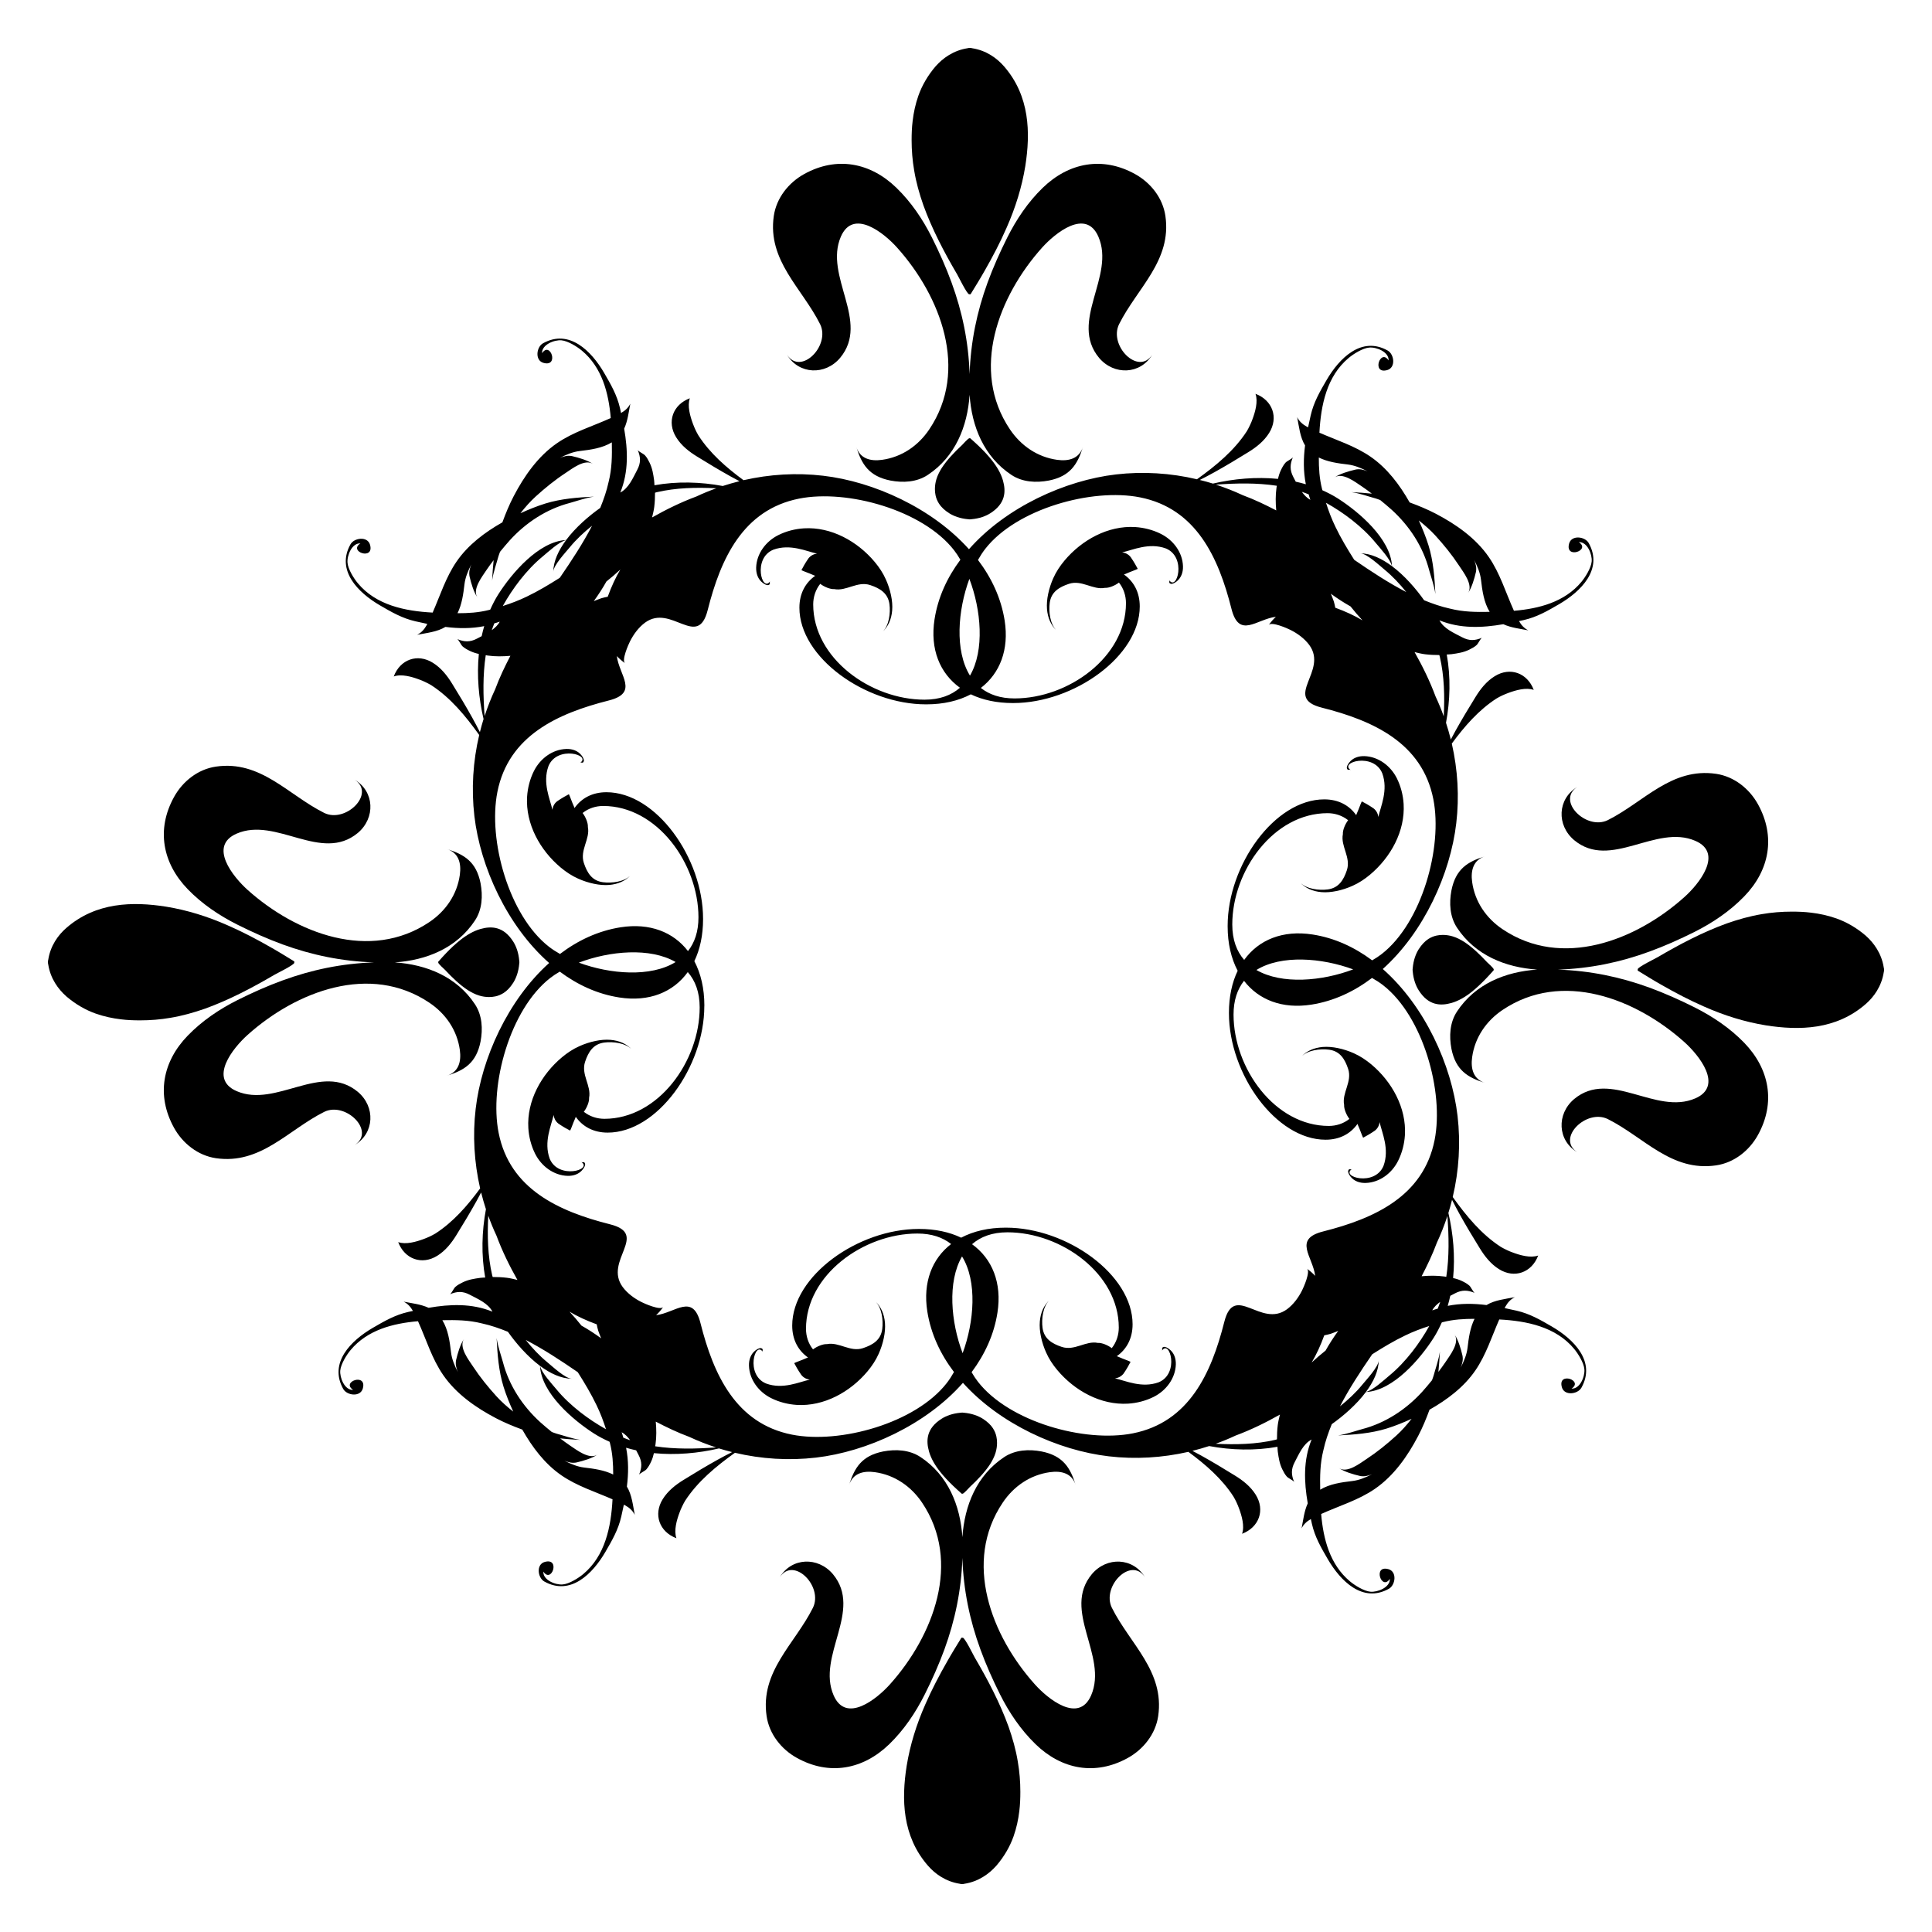 <?xml version="1.0" encoding="UTF-8"?>
<!-- Uploaded to: ICON Repo, www.iconrepo.com, Generator: ICON Repo Mixer Tools -->
<svg fill="#000000" width="800px" height="800px" version="1.1" viewBox="144 144 512 512" xmlns="http://www.w3.org/2000/svg">
 <g>
  <path d="m555.3 495.57c-3.113-1.812-5.91-3.43-9.387-4.223-1.047-0.25-2.106-0.48-3.164-0.691 0.07-0.125 0.125-0.258 0.195-0.387 0.605-1.082 1.395-1.965 2.5-2.504-2.559 0.5-5.301 0.75-7.496 2.09-3.445-0.438-6.898-0.473-10.289 0.211 0.258-0.883 0.484-1.77 0.68-2.664 0.414-0.211 0.832-0.422 1.223-0.637 1.848-0.977 3.394-0.918 5.254-0.117-0.363-0.156-1.008-1.578-1.406-1.934-0.59-0.527-1.254-0.883-1.961-1.223-0.781-0.379-1.562-0.613-2.363-0.797 0.57-5.785 0.039-11.734-1.25-17.246 0.352-1.145 0.68-2.301 0.969-3.473 0.664 1.309 1.355 2.613 2.055 3.883 1.691 3.039 3.481 6.004 5.305 8.957 1.324 2.156 2.918 4.172 5.094 5.531 4.09 2.562 8.688 0.898 10.375-3.617-2.019 0.73-4.828-0.082-6.766-0.812-0.555-0.195-1.082-0.418-1.598-0.672-0.527-0.238-1.023-0.516-1.523-0.797-5.141-3.32-9.152-8.195-12.758-13.227 1.664-7.008 2.109-14.312 1.281-21.469-1.57-13.504-8.695-29.16-19.816-38.953 10.918-9.801 17.922-25.281 19.473-38.648 0.828-7.027 0.395-14.191-1.184-21.094 3.359-4.57 7.133-8.902 11.828-11.934 0.5-0.297 0.996-0.559 1.516-0.805 0.523-0.242 1.059-0.465 1.613-0.672 1.941-0.719 4.734-1.543 6.758-0.812-1.691-4.5-6.273-6.176-10.363-3.617-2.188 1.359-3.777 3.387-5.098 5.543-1.824 2.949-3.617 5.926-5.301 8.957-0.414 0.742-0.805 1.512-1.215 2.266-0.371-1.48-0.797-2.961-1.273-4.43 1.098-5.891 1.27-12.152 0.195-18.102 0.43-0.035 0.863-0.023 1.285-0.086 1.652-0.23 3.176-0.457 4.684-1.199 0.695-0.344 1.371-0.691 1.953-1.219 0.402-0.359 1.055-1.785 1.422-1.941-1.859 0.805-3.41 0.863-5.254-0.117-2.156-1.137-4.836-2.238-6.016-4.488 5.492 2.238 11.246 2.004 16.918 1.023 2.035 0.938 4.387 1.195 6.625 1.629-1.09-0.527-1.863-1.395-2.469-2.457 0.43-0.086 0.855-0.188 1.281-0.277 3.481-0.797 6.273-2.414 9.387-4.227 5.703-3.336 11.703-9.199 7.801-16.184-0.992-1.754-4.551-2.195-5.188 0.141-1.168 4.223 5.871 1.789 2.57-0.379 2.262-0.109 3.582 3.246 3.41 5.141-0.168 1.727-1.676 4.152-2.746 5.422-4.414 5.301-11.176 7.07-17.855 7.637-2.168-4.777-3.664-9.895-6.66-14.242-3.457-5.027-8.707-8.695-14.055-11.488-2.238-1.164-4.559-2.125-6.922-2.988-2.641-4.664-5.965-9.098-10.383-12.133-4.133-2.848-8.961-4.344-13.531-6.348 0.383-7.301 1.945-14.977 7.769-19.824 1.27-1.059 3.699-2.59 5.422-2.734 1.891-0.18 5.254 1.137 5.141 3.406-2.172-3.293-4.602 3.738-0.379 2.562 2.336-0.641 1.895-4.191 0.133-5.184-6.973-3.906-12.848 2.098-16.176 7.801-1.812 3.113-3.43 5.91-4.223 9.387-0.25 1.047-0.48 2.106-0.691 3.16-0.125-0.07-0.258-0.125-0.387-0.195-1.082-0.605-1.965-1.395-2.504-2.5 0.5 2.559 0.75 5.301 2.09 7.496-0.438 3.445-0.473 6.898 0.207 10.289-0.883-0.258-1.77-0.484-2.672-0.68-0.211-0.414-0.422-0.832-0.637-1.223-0.977-1.848-0.918-3.394-0.117-5.254-0.156 0.363-1.578 1.008-1.934 1.406-0.527 0.59-0.883 1.254-1.223 1.961-0.379 0.781-0.613 1.562-0.797 2.363-5.785-0.57-11.734-0.039-17.246 1.25-1.145-0.352-2.301-0.68-3.473-0.961 1.309-0.664 2.613-1.355 3.883-2.055 3.039-1.691 6.004-3.481 8.957-5.305 2.156-1.324 4.172-2.918 5.531-5.094 2.562-4.09 0.898-8.688-3.617-10.375 0.73 2.019-0.082 4.828-0.812 6.766-0.195 0.555-0.418 1.082-0.672 1.598-0.238 0.527-0.516 1.023-0.797 1.523-3.32 5.141-8.195 9.152-13.227 12.758-7.008-1.664-14.312-2.109-21.469-1.281-13.504 1.57-29.16 8.695-38.953 19.816-9.801-10.918-25.281-17.922-38.648-19.473-7.027-0.828-14.191-0.395-21.094 1.184-4.57-3.359-8.902-7.133-11.934-11.828-0.297-0.5-0.559-0.996-0.805-1.516-0.242-0.523-0.465-1.059-0.672-1.613-0.719-1.941-1.543-4.734-0.812-6.758-4.5 1.691-6.176 6.273-3.617 10.363 1.359 2.188 3.387 3.777 5.543 5.098 2.949 1.824 5.926 3.617 8.957 5.301 0.742 0.414 1.512 0.805 2.266 1.215-1.48 0.371-2.961 0.797-4.43 1.273-5.891-1.098-12.152-1.27-18.102-0.195-0.035-0.43-0.023-0.863-0.086-1.285-0.23-1.652-0.457-3.176-1.199-4.684-0.344-0.695-0.691-1.371-1.219-1.953-0.363-0.402-1.785-1.055-1.941-1.422 0.805 1.859 0.863 3.41-0.117 5.254-1.137 2.156-2.238 4.836-4.488 6.016 2.238-5.492 2.004-11.246 1.023-16.918 0.938-2.035 1.195-4.387 1.629-6.625-0.527 1.09-1.395 1.863-2.457 2.469-0.086-0.43-0.188-0.855-0.277-1.281-0.797-3.481-2.414-6.273-4.227-9.387-3.336-5.703-9.199-11.703-16.184-7.801-1.754 0.992-2.195 4.551 0.141 5.188 4.223 1.168 1.789-5.871-0.379-2.57-0.109-2.262 3.246-3.582 5.141-3.41 1.727 0.168 4.152 1.676 5.422 2.746 5.301 4.414 7.07 11.176 7.637 17.855-4.777 2.168-9.895 3.664-14.242 6.66-5.027 3.457-8.695 8.707-11.488 14.055-1.164 2.238-2.125 4.559-2.988 6.922-4.664 2.641-9.098 5.965-12.133 10.383-2.848 4.133-4.344 8.961-6.348 13.531-7.301-0.383-14.977-1.945-19.824-7.773-1.059-1.266-2.59-3.699-2.734-5.422-0.18-1.891 1.137-5.254 3.406-5.141-3.293 2.176 3.738 4.602 2.562 0.379-0.641-2.336-4.191-1.895-5.184-0.137-3.906 6.973 2.098 12.848 7.801 16.176 3.113 1.812 5.91 3.43 9.387 4.223 1.047 0.25 2.106 0.48 3.164 0.691-0.07 0.125-0.125 0.258-0.195 0.387-0.605 1.082-1.395 1.965-2.5 2.504 2.559-0.5 5.301-0.75 7.496-2.09 3.445 0.438 6.898 0.473 10.289-0.207-0.258 0.883-0.484 1.77-0.68 2.664-0.414 0.211-0.832 0.422-1.223 0.637-1.848 0.977-3.394 0.918-5.254 0.117 0.363 0.156 1.008 1.578 1.406 1.934 0.59 0.527 1.254 0.883 1.961 1.223 0.781 0.379 1.562 0.613 2.363 0.797-0.57 5.785-0.039 11.734 1.25 17.246-0.352 1.145-0.68 2.301-0.969 3.473-0.664-1.309-1.355-2.613-2.055-3.883-1.691-3.039-3.481-6.004-5.305-8.957-1.324-2.156-2.918-4.172-5.094-5.531-4.09-2.562-8.688-0.898-10.375 3.617 2.019-0.73 4.828 0.082 6.766 0.816 0.555 0.195 1.082 0.418 1.598 0.672 0.527 0.238 1.023 0.516 1.523 0.797 5.141 3.32 9.152 8.195 12.758 13.227-1.664 7.008-2.109 14.312-1.281 21.469 1.57 13.504 8.695 29.16 19.816 38.953-10.918 9.801-17.922 25.281-19.473 38.648-0.828 7.027-0.395 14.191 1.184 21.094-3.359 4.57-7.133 8.906-11.828 11.934-0.5 0.297-0.996 0.559-1.516 0.805-0.523 0.242-1.059 0.465-1.613 0.672-1.941 0.719-4.734 1.543-6.758 0.816 1.691 4.5 6.273 6.176 10.363 3.617 2.188-1.359 3.777-3.387 5.098-5.543 1.824-2.949 3.617-5.926 5.301-8.957 0.414-0.734 0.805-1.512 1.215-2.266 0.371 1.48 0.797 2.961 1.273 4.43-1.098 5.891-1.27 12.152-0.195 18.102-0.43 0.035-0.863 0.023-1.285 0.086-1.652 0.23-3.176 0.457-4.684 1.199-0.695 0.344-1.371 0.691-1.953 1.219-0.402 0.363-1.055 1.785-1.422 1.941 1.859-0.805 3.41-0.863 5.254 0.117 2.156 1.137 4.836 2.238 6.016 4.488-5.492-2.238-11.246-2.004-16.918-1.023-2.035-0.938-4.387-1.195-6.625-1.629 1.09 0.527 1.863 1.395 2.469 2.457-0.43 0.086-0.855 0.188-1.281 0.277-3.481 0.797-6.273 2.414-9.387 4.227-5.703 3.336-11.703 9.199-7.801 16.184 0.992 1.754 4.551 2.195 5.188-0.141 1.168-4.223-5.871-1.789-2.57 0.379-2.262 0.109-3.582-3.246-3.41-5.141 0.168-1.727 1.676-4.152 2.746-5.422 4.414-5.301 11.176-7.07 17.855-7.637 2.168 4.777 3.664 9.895 6.66 14.242 3.457 5.027 8.707 8.695 14.055 11.488 2.238 1.164 4.559 2.125 6.922 2.988 2.641 4.664 5.965 9.098 10.383 12.133 4.133 2.848 8.961 4.344 13.531 6.348-0.383 7.301-1.945 14.977-7.769 19.824-1.27 1.059-3.699 2.59-5.422 2.734-1.891 0.18-5.254-1.137-5.141-3.406 2.172 3.293 4.602-3.738 0.379-2.562-2.336 0.641-1.895 4.191-0.133 5.184 6.973 3.906 12.848-2.098 16.176-7.801 1.812-3.113 3.43-5.91 4.223-9.387 0.25-1.047 0.48-2.106 0.691-3.16 0.125 0.07 0.258 0.125 0.387 0.195 1.082 0.605 1.965 1.395 2.504 2.5-0.5-2.559-0.75-5.301-2.09-7.496 0.438-3.445 0.473-6.898-0.207-10.289 0.883 0.258 1.77 0.484 2.664 0.68 0.211 0.414 0.422 0.832 0.637 1.223 0.977 1.848 0.918 3.394 0.117 5.254 0.156-0.363 1.578-1.008 1.934-1.406 0.527-0.59 0.883-1.254 1.223-1.961 0.379-0.781 0.613-1.562 0.797-2.363 5.785 0.57 11.734 0.039 17.246-1.25 1.145 0.352 2.301 0.68 3.473 0.969-1.309 0.664-2.613 1.355-3.883 2.055-3.039 1.691-6.004 3.481-8.957 5.305-2.156 1.324-4.172 2.918-5.531 5.094-2.562 4.09-0.898 8.688 3.617 10.375-0.73-2.019 0.082-4.828 0.812-6.766 0.195-0.555 0.418-1.082 0.672-1.598 0.238-0.527 0.516-1.023 0.797-1.523 3.32-5.141 8.195-9.152 13.227-12.758 7.008 1.664 14.312 2.109 21.469 1.281 13.504-1.566 29.16-8.695 38.953-19.816 9.801 10.918 25.281 17.922 38.648 19.473 7.027 0.828 14.191 0.395 21.094-1.184 4.57 3.359 8.902 7.133 11.934 11.828 0.297 0.5 0.559 0.996 0.805 1.516 0.242 0.523 0.465 1.059 0.672 1.613 0.719 1.941 1.543 4.734 0.812 6.758 4.5-1.691 6.176-6.273 3.617-10.363-1.359-2.188-3.387-3.777-5.543-5.098-2.949-1.824-5.926-3.617-8.957-5.301-0.742-0.414-1.512-0.805-2.266-1.215 1.48-0.371 2.961-0.797 4.43-1.273 5.891 1.098 12.152 1.27 18.102 0.195 0.035 0.43 0.023 0.863 0.086 1.285 0.23 1.652 0.457 3.176 1.199 4.684 0.344 0.695 0.691 1.371 1.219 1.949 0.363 0.402 1.785 1.055 1.941 1.422-0.805-1.859-0.863-3.41 0.117-5.254 1.137-2.156 2.238-4.836 4.488-6.016-2.238 5.492-2.004 11.246-1.023 16.922-0.938 2.035-1.195 4.387-1.629 6.625 0.527-1.09 1.395-1.863 2.457-2.469 0.086 0.43 0.188 0.855 0.277 1.281 0.797 3.481 2.414 6.273 4.227 9.387 3.336 5.703 9.199 11.703 16.184 7.801 1.754-0.992 2.195-4.551-0.141-5.188-4.223-1.168-1.789 5.871 0.379 2.57 0.109 2.262-3.246 3.582-5.141 3.41-1.727-0.168-4.152-1.676-5.422-2.746-5.301-4.414-7.07-11.176-7.637-17.855 4.777-2.168 9.895-3.664 14.242-6.66 5.027-3.457 8.695-8.707 11.488-14.055 1.164-2.238 2.125-4.559 2.988-6.922 4.664-2.641 9.098-5.965 12.133-10.383 2.848-4.133 4.344-8.961 6.348-13.531 7.301 0.383 14.977 1.945 19.824 7.769 1.059 1.27 2.59 3.699 2.734 5.422 0.18 1.891-1.137 5.254-3.406 5.141 3.293-2.172-3.738-4.602-2.562-0.379 0.641 2.336 4.191 1.895 5.184 0.137 3.91-6.992-2.09-12.863-7.793-16.191zm-30.293-4.762c-0.484 0.156-0.969 0.258-1.445 0.453 0.488-0.934 1.258-1.633 2.109-2.254-0.211 0.602-0.422 1.207-0.664 1.801zm-19.965 20.129c-1.742 2.137-3.777 4.019-5.934 5.754 2.383-4.613 5.352-9.152 8.543-13.793 2.898-1.844 5.789-3.57 8.727-4.977 2.098-1.023 4.231-1.824 6.394-2.516-1.344 2.398-2.863 4.699-4.535 6.84-1.824 2.316-3.836 4.492-6.125 6.363-1.223 1.008-4.324 3.91-6.125 4.266 1.977-2.648 3.356-5.523 3.402-8.41-0.035 1.73-3.281 5.168-4.348 6.473zm-9.75-9.023c-1.25 0.988-2.481 2.039-3.688 3.168 1.223-2.055 2.371-4.516 3.344-7.211 0.562-0.109 1.129-0.223 1.691-0.398 0.715-0.223 1.328-0.52 2.004-0.77-1.262 1.742-2.383 3.481-3.352 5.211zm32.285-35.664c0.395 5.375 0.508 10.809-0.297 16.125-0.176-0.023-0.336-0.066-0.516-0.09-1.988-0.281-4.016-0.25-6.019-0.07 1.484-2.848 2.887-5.769 4.035-8.871 1.078-2.301 2.004-4.676 2.797-7.094zm-2.016-148.23c1.203 5.18 1.309 10.508 1.047 15.816-0.645-1.789-1.359-3.547-2.168-5.262-1.543-4.156-3.461-8.039-5.562-11.758 0.918 0.211 1.828 0.453 2.769 0.57 1.25 0.152 2.519 0.215 3.785 0.207 0.031 0.145 0.094 0.281 0.129 0.426zm-27.645-34.383c-1.023-2.098-1.824-4.231-2.516-6.394 2.398 1.344 4.699 2.863 6.84 4.535 2.316 1.824 4.492 3.836 6.363 6.125 1.008 1.223 3.91 4.324 4.266 6.125-2.648-1.977-5.523-3.356-8.41-3.402 1.727 0.031 5.164 3.273 6.469 4.344 2.137 1.75 4.019 3.785 5.754 5.934-4.613-2.383-9.152-5.352-13.793-8.543-1.84-2.898-3.566-5.789-4.973-8.723zm-0.051 21.418c-0.109-0.562-0.223-1.129-0.398-1.691-0.223-0.715-0.52-1.328-0.77-2.012 1.742 1.27 3.488 2.394 5.211 3.359 0.984 1.25 2.039 2.473 3.164 3.688-2.055-1.223-4.512-2.367-7.207-3.344zm-3.496-31.418c-0.727-2.852-0.871-5.586-0.871-8.387 2.359 1.168 5.078 1.543 7.688 1.848 1.848 0.223 3.559 0.957 5.238 1.812-1.055-0.441-2.141-0.707-3.254-0.453-1.75 0.414-4.062 1.074-5.559 2.106 2.191-1.512 5.602 1.238 7.367 2.394 0.887 0.586 1.727 1.234 2.578 1.867-1.797-0.188-3.602-0.312-5.406-0.402 2.215 0.312 4.734 1.234 6.383 1.664 0.422 0.109 0.82 0.301 1.238 0.434 1.043 0.852 2.082 1.715 3.078 2.613 4.684 4.273 8.266 9.734 9.879 15.91 0.438 1.633 1.355 4.168 1.668 6.383-0.215-4.359-0.535-8.699-1.828-12.898-0.707-2.266-1.598-4.453-2.578-6.602 1.578 1.238 3.09 2.559 4.445 4.051 2.242 2.469 4.359 5.074 6.191 7.863 1.148 1.762 3.898 5.176 2.387 7.367 1.031-1.496 1.699-3.809 2.109-5.559 0.25-1.109-0.016-2.207-0.457-3.254 0.855 1.688 1.598 3.391 1.812 5.246 0.344 2.918 0.762 5.977 2.297 8.508-3.559 0.066-6.934 0.051-10.5-0.855-2.344-0.504-4.613-1.301-6.867-2.215-2.16-3.047-5.148-6.519-8.516-9.039-0.336-7.254-8.832-14.426-14.332-17.938-1.316-0.836-2.695-1.547-4.109-2.176-0.023-0.094-0.062-0.188-0.082-0.289zm-3.562 1.371c0.156 0.484 0.258 0.969 0.453 1.445-0.934-0.488-1.633-1.258-2.254-2.109 0.602 0.203 1.207 0.414 1.801 0.664zm-8.434-2.277c-0.023 0.176-0.059 0.336-0.09 0.516-0.281 1.988-0.25 4.016-0.07 6.019-2.848-1.484-5.769-2.887-8.871-4.035-2.301-1.074-4.68-2.004-7.098-2.797 5.379-0.395 10.809-0.512 16.129 0.297zm-81.48 24.672c3.125 8.203 4.074 18.918 0.16 25.645-4.09-6.609-3.223-17.348-0.16-25.645zm-82.879-22.957c5.18-1.203 10.508-1.309 15.816-1.047-1.789 0.645-3.547 1.359-5.262 2.168-4.156 1.543-8.039 3.461-11.758 5.562 0.211-0.918 0.453-1.828 0.57-2.769 0.152-1.25 0.215-2.519 0.207-3.785 0.145-0.031 0.281-0.094 0.426-0.129zm-34.383 27.645c-2.098 1.023-4.231 1.824-6.394 2.516 1.344-2.398 2.863-4.699 4.535-6.84 1.824-2.316 3.836-4.492 6.125-6.363 1.223-1.008 4.324-3.91 6.125-4.266-1.977 2.648-3.356 5.523-3.402 8.41 0.031-1.727 3.273-5.16 4.344-6.469 1.742-2.137 3.777-4.019 5.934-5.754-2.383 4.613-5.352 9.152-8.543 13.793-2.898 1.84-5.789 3.566-8.723 4.973zm21.078-3.992c1.25-0.984 2.473-2.039 3.688-3.168-1.223 2.055-2.371 4.516-3.344 7.211-0.562 0.109-1.129 0.223-1.691 0.398-0.715 0.223-1.328 0.52-2.004 0.77 1.262-1.746 2.387-3.484 3.352-5.211zm-31.078 7.539c-2.856 0.727-5.586 0.871-8.387 0.871 1.168-2.359 1.543-5.078 1.848-7.688 0.223-1.848 0.957-3.559 1.812-5.238-0.441 1.055-0.699 2.141-0.453 3.25 0.414 1.75 1.074 4.062 2.106 5.559-1.512-2.191 1.238-5.602 2.394-7.367 0.586-0.887 1.234-1.727 1.867-2.578-0.188 1.797-0.312 3.602-0.402 5.406 0.312-2.215 1.234-4.734 1.664-6.383 0.109-0.422 0.301-0.816 0.434-1.234 0.852-1.043 1.715-2.082 2.613-3.078 4.273-4.684 9.734-8.266 15.91-9.879 1.633-0.438 4.168-1.355 6.383-1.668-4.359 0.215-8.699 0.535-12.898 1.828-2.266 0.707-4.453 1.598-6.602 2.578 1.238-1.578 2.559-3.09 4.051-4.445 2.469-2.242 5.074-4.359 7.863-6.191 1.762-1.148 5.176-3.898 7.367-2.387-1.492-1.031-3.809-1.699-5.559-2.109-1.113-0.25-2.207 0.016-3.258 0.457 1.688-0.855 3.391-1.598 5.246-1.812 2.918-0.344 5.977-0.762 8.508-2.297 0.066 3.559 0.051 6.934-0.855 10.5-0.504 2.344-1.301 4.613-2.215 6.867-3.047 2.16-6.519 5.148-9.039 8.516-7.254 0.336-14.426 8.832-17.938 14.332-0.836 1.316-1.547 2.695-2.176 4.109-0.09 0.023-0.184 0.062-0.285 0.082zm1.363 3.562c0.484-0.156 0.969-0.258 1.445-0.453-0.488 0.934-1.258 1.633-2.109 2.254 0.211-0.602 0.422-1.207 0.664-1.801zm-2.566 24.562c-0.395-5.375-0.508-10.809 0.297-16.125 0.176 0.023 0.336 0.059 0.516 0.09 1.988 0.281 4.016 0.25 6.019 0.07-1.484 2.848-2.887 5.769-4.035 8.871-1.082 2.297-2.008 4.676-2.797 7.094zm2.012 148.23c-1.203-5.18-1.309-10.508-1.047-15.816 0.645 1.789 1.359 3.547 2.168 5.262 1.543 4.156 3.461 8.039 5.562 11.758-0.918-0.211-1.828-0.453-2.769-0.57-1.25-0.152-2.519-0.215-3.785-0.207-0.031-0.145-0.094-0.281-0.129-0.426zm27.645 34.383c1.023 2.098 1.824 4.231 2.516 6.394-2.398-1.344-4.699-2.863-6.84-4.535-2.316-1.824-4.492-3.836-6.363-6.125-1.008-1.223-3.91-4.324-4.266-6.125 2.648 1.977 5.523 3.356 8.41 3.394-1.727-0.031-5.164-3.273-6.469-4.344-2.137-1.75-4.019-3.777-5.754-5.934 4.613 2.383 9.152 5.352 13.793 8.543 1.84 2.906 3.566 5.801 4.973 8.73zm0.051-21.414c0.109 0.562 0.223 1.129 0.398 1.688 0.223 0.715 0.52 1.328 0.77 2.012-1.742-1.27-3.488-2.394-5.211-3.359-0.984-1.25-2.039-2.473-3.164-3.688 2.055 1.227 4.512 2.367 7.207 3.348zm3.496 31.414c0.727 2.852 0.871 5.586 0.871 8.387-2.359-1.168-5.078-1.543-7.688-1.848-1.848-0.223-3.559-0.957-5.238-1.812 1.055 0.441 2.141 0.707 3.254 0.453 1.75-0.414 4.062-1.074 5.559-2.106-2.191 1.512-5.602-1.238-7.367-2.394-0.887-0.586-1.727-1.234-2.578-1.867 1.797 0.188 3.602 0.312 5.406 0.402-2.215-0.312-4.734-1.234-6.383-1.664-0.422-0.109-0.816-0.301-1.234-0.434-1.043-0.852-2.082-1.715-3.078-2.613-4.684-4.273-8.266-9.734-9.879-15.91-0.438-1.633-1.355-4.168-1.668-6.383 0.215 4.359 0.535 8.699 1.828 12.898 0.707 2.266 1.598 4.453 2.578 6.602-1.578-1.238-3.09-2.559-4.445-4.051-2.242-2.469-4.359-5.074-6.191-7.863-1.148-1.762-3.898-5.176-2.387-7.367-1.031 1.496-1.699 3.809-2.109 5.559-0.25 1.109 0.016 2.207 0.457 3.258-0.855-1.688-1.598-3.391-1.812-5.246-0.344-2.918-0.762-5.977-2.297-8.508 3.559-0.066 6.934-0.051 10.5 0.855 2.344 0.504 4.613 1.301 6.867 2.215 2.16 3.047 5.148 6.523 8.516 9.039 0.336 7.254 8.832 14.426 14.332 17.938 1.316 0.836 2.695 1.547 4.109 2.176 0.02 0.09 0.059 0.188 0.078 0.285zm3.562-1.367c-0.16-0.484-0.258-0.969-0.453-1.445 0.934 0.488 1.633 1.258 2.254 2.109-0.602-0.207-1.207-0.418-1.801-0.664zm8.434 2.277c0.023-0.176 0.066-0.336 0.09-0.516 0.281-1.988 0.25-4.016 0.07-6.019 2.848 1.484 5.769 2.887 8.871 4.035 2.301 1.074 4.68 2.004 7.098 2.797-5.379 0.391-10.809 0.508-16.129-0.297zm81.48-24.672c-3.125-8.203-4.074-18.918-0.16-25.645 4.09 6.606 3.227 17.352 0.16 25.645zm45.121 21.238c-12.793 2.539-32.781-3.047-41.051-13.66-0.594-0.762-1.16-1.617-1.691-2.543 3.488-4.68 5.945-9.957 6.848-15.77 1.238-7.941-1.41-14.309-6.731-18.152 2.262-1.969 5.32-3.152 9.383-3.152 14.27 0.004 29.504 10.973 29.504 25.246 0 1.953-0.621 3.91-1.863 5.453-1.023-0.781-2.621-1.461-3.707-1.391-3.188-0.641-6.137 2.191-9.539 1.062-2.613-0.871-4.699-2.152-5.098-5.055-0.309-2.332 0.074-5.707 1.926-7.438-1.648 1.535-2.449 3.488-2.644 5.758-0.109 1.289 0.016 2.648 0.293 3.984 0.301 1.48 0.789 2.926 1.367 4.223 0.746 1.688 1.773 3.238 2.953 4.648 4.578 5.477 11.547 9.355 18.766 8.918 2.352-0.145 4.684-0.746 6.801-1.797 3.289-1.652 5.742-4.887 5.863-8.594 0.039-1.562-0.449-3.09-1.738-4.055-0.336-0.262-1.059-0.734-1.523-0.57-0.68 0.25-0.168 0.598-0.422 0.992 2.055-3.152 4.731 6.062-0.867 8.363-4.465 1.629-8.75-0.418-11.566-1.043 0.727-0.086 1.605-0.43 2.262-1.258 0.922-1.328 1.5-2.43 1.859-3.125-0.727-0.367-1.859-0.711-3.258-1.34-0.125-0.066-0.262-0.09-0.402-0.141 2.586-1.812 4.195-4.684 4.195-8.465 0-13.168-17.438-25.609-33.535-25.609h-0.133c-4.535 0-8.508 0.941-11.766 2.656-3.117-1.5-6.879-2.312-11.109-2.312h-0.121c-16.102 0-33.539 12.434-33.539 25.605 0 3.785 1.613 6.648 4.195 8.465-0.137 0.047-0.273 0.074-0.402 0.145-1.406 0.637-2.535 0.977-3.266 1.34 0.371 0.68 0.945 1.777 1.875 3.113 0.648 0.84 1.527 1.176 2.258 1.258-2.812 0.621-7.109 2.672-11.574 1.039-5.594-2.293-2.918-11.512-0.863-8.367-0.262-0.383 0.262-0.742-0.418-0.988-0.469-0.16-1.184 0.312-1.527 0.57-1.289 0.977-1.785 2.5-1.734 4.062 0.117 3.707 2.57 6.941 5.863 8.586 2.117 1.059 4.449 1.652 6.801 1.805 7.211 0.438 14.188-3.441 18.766-8.918 1.176-1.41 2.203-2.961 2.953-4.648 0.57-1.285 1.059-2.731 1.359-4.211 0.277-1.336 0.395-2.695 0.297-3.984-0.203-2.277-0.996-4.231-2.644-5.773 1.844 1.727 2.227 5.109 1.918 7.445-0.387 2.902-2.484 4.172-5.094 5.043-3.402 1.133-6.348-1.703-9.539-1.066-1.09-0.066-2.695 0.621-3.707 1.395-1.246-1.543-1.863-3.488-1.863-5.453 0-14.262 15.234-25.23 29.5-25.246 3.809-0.004 6.746 1.031 8.957 2.781-5.039 3.879-7.516 10.121-6.309 17.855 0.934 5.93 3.465 11.316 7.07 16.066-0.605 1.066-1.246 2.066-1.914 2.922-8.266 10.621-28.258 16.199-41.039 13.664-14.879-2.957-20.793-15.926-24.219-29.523-2.031-8.055-6.613-2.769-11.77-2.125 0.68-0.656 1.324-1.359 1.883-2.18-0.711 0.992-5.019-0.918-5.754-1.301-1.883-0.941-3.715-2.281-4.977-3.981-5.129-6.961 7.176-13.977-3.356-16.625-13.609-3.43-26.57-9.34-29.523-24.219-2.539-12.793 3.047-32.781 13.66-41.051 0.762-0.594 1.617-1.16 2.543-1.691 4.68 3.488 9.957 5.945 15.77 6.848 7.941 1.238 14.309-1.41 18.152-6.731 1.969 2.262 3.152 5.32 3.152 9.383-0.004 14.27-10.973 29.504-25.246 29.504-1.953 0-3.91-0.621-5.453-1.863 0.781-1.023 1.461-2.621 1.391-3.707 0.641-3.188-2.191-6.137-1.062-9.539 0.871-2.613 2.152-4.699 5.055-5.098 2.332-0.309 5.707 0.074 7.438 1.926-1.535-1.648-3.488-2.449-5.758-2.644-1.289-0.109-2.648 0.016-3.984 0.293-1.48 0.301-2.926 0.789-4.223 1.367-1.688 0.746-3.238 1.773-4.648 2.953-5.477 4.578-9.355 11.547-8.918 18.766 0.145 2.352 0.746 4.684 1.797 6.801 1.652 3.289 4.887 5.742 8.594 5.863 1.562 0.039 3.09-0.449 4.055-1.738 0.262-0.336 0.742-1.059 0.57-1.523-0.25-0.68-0.598-0.168-0.992-0.422 3.152 2.055-6.062 4.731-8.363-0.867-1.629-4.465 0.418-8.75 1.039-11.566 0.086 0.727 0.43 1.605 1.258 2.262 1.328 0.922 2.43 1.5 3.125 1.859 0.367-0.727 0.711-1.859 1.34-3.258 0.066-0.125 0.09-0.262 0.141-0.402 1.812 2.586 4.684 4.195 8.465 4.195 13.168 0 25.609-17.438 25.609-33.535l0.012-0.137c0-4.535-0.941-8.508-2.656-11.766 1.5-3.117 2.312-6.879 2.312-11.109v-0.121c0-16.102-12.434-33.539-25.605-33.539-3.785 0-6.648 1.613-8.465 4.195-0.047-0.137-0.074-0.273-0.145-0.402-0.637-1.406-0.977-2.535-1.34-3.266-0.68 0.371-1.777 0.945-3.113 1.867-0.84 0.648-1.176 1.527-1.258 2.258-0.621-2.812-2.672-7.109-1.043-11.574 2.293-5.594 11.516-2.918 8.367-0.863 0.383-0.262 0.742 0.262 0.988-0.418 0.16-0.469-0.312-1.184-0.57-1.527-0.977-1.289-2.5-1.785-4.062-1.734-3.707 0.117-6.941 2.57-8.586 5.863-1.059 2.117-1.652 4.449-1.805 6.801-0.434 7.211 3.441 14.188 8.918 18.766 1.41 1.176 2.961 2.203 4.648 2.953 1.285 0.57 2.731 1.059 4.211 1.359 1.336 0.277 2.695 0.395 3.984 0.297 2.277-0.203 4.231-0.996 5.773-2.644-1.727 1.844-5.109 2.227-7.445 1.918-2.902-0.387-4.172-2.484-5.043-5.094-1.133-3.402 1.703-6.348 1.066-9.539 0.066-1.09-0.621-2.695-1.395-3.707 1.543-1.246 3.488-1.863 5.453-1.863 14.262 0 25.23 15.234 25.246 29.5 0.004 3.809-1.031 6.746-2.777 8.957-3.879-5.039-10.121-7.516-17.855-6.309-5.93 0.934-11.316 3.465-16.066 7.07-1.066-0.605-2.066-1.246-2.922-1.914-10.621-8.266-16.199-28.258-13.664-41.039 2.957-14.879 15.926-20.793 29.523-24.223 8.055-2.031 2.769-6.613 2.125-11.77 0.656 0.68 1.359 1.324 2.18 1.883-0.992-0.711 0.918-5.019 1.301-5.754 0.941-1.883 2.281-3.715 3.981-4.977 6.961-5.129 13.969 7.176 16.625-3.356 3.43-13.609 9.34-26.57 24.219-29.523 12.793-2.539 32.781 3.047 41.051 13.66 0.594 0.762 1.16 1.617 1.691 2.543-3.488 4.68-5.945 9.957-6.848 15.77-1.238 7.941 1.41 14.309 6.731 18.152-2.262 1.969-5.32 3.16-9.383 3.16-14.27-0.004-29.504-10.973-29.504-25.246 0-1.953 0.621-3.91 1.863-5.453 1.023 0.781 2.621 1.461 3.707 1.391 3.188 0.641 6.137-2.191 9.539-1.062 2.613 0.871 4.699 2.152 5.098 5.055 0.309 2.332-0.074 5.707-1.926 7.438 1.648-1.535 2.449-3.488 2.644-5.758 0.109-1.289-0.016-2.648-0.293-3.984-0.301-1.48-0.789-2.926-1.367-4.223-0.746-1.688-1.773-3.238-2.953-4.648-4.578-5.477-11.547-9.355-18.766-8.918-2.352 0.145-4.684 0.746-6.801 1.797-3.289 1.652-5.742 4.887-5.863 8.594-0.039 1.562 0.449 3.09 1.738 4.055 0.336 0.262 1.059 0.742 1.523 0.57 0.68-0.25 0.168-0.598 0.422-0.992-2.055 3.152-4.731-6.062 0.867-8.363 4.465-1.629 8.75 0.418 11.566 1.043-0.727 0.086-1.605 0.43-2.262 1.258-0.922 1.328-1.5 2.43-1.859 3.125 0.727 0.367 1.859 0.711 3.258 1.344 0.125 0.066 0.262 0.09 0.402 0.141-2.586 1.812-4.195 4.684-4.195 8.465 0 13.168 17.438 25.609 33.535 25.609h0.125c4.535 0 8.508-0.941 11.766-2.656 3.117 1.5 6.879 2.312 11.109 2.312h0.121c16.102 0 33.539-12.434 33.539-25.605 0-3.785-1.613-6.648-4.195-8.465 0.137-0.047 0.273-0.074 0.402-0.145 1.406-0.637 2.535-0.977 3.266-1.344-0.371-0.68-0.945-1.777-1.875-3.113-0.648-0.84-1.527-1.176-2.258-1.258 2.812-0.621 7.109-2.672 11.574-1.043 5.594 2.293 2.918 11.516 0.863 8.367 0.262 0.383-0.262 0.734 0.418 0.988 0.469 0.16 1.184-0.312 1.527-0.57 1.289-0.977 1.785-2.5 1.734-4.062-0.117-3.707-2.57-6.941-5.863-8.586-2.117-1.059-4.449-1.652-6.801-1.805-7.211-0.438-14.188 3.441-18.766 8.918-1.176 1.41-2.203 2.961-2.953 4.648-0.57 1.285-1.059 2.731-1.359 4.211-0.277 1.336-0.395 2.695-0.297 3.984 0.203 2.277 0.996 4.231 2.644 5.773-1.844-1.727-2.227-5.109-1.918-7.445 0.387-2.902 2.484-4.172 5.094-5.043 3.402-1.133 6.348 1.703 9.539 1.066 1.09 0.066 2.695-0.621 3.707-1.395 1.246 1.543 1.863 3.488 1.863 5.453 0 14.262-15.234 25.23-29.5 25.246-3.809 0.004-6.746-1.031-8.957-2.777 5.039-3.879 7.516-10.121 6.309-17.855-0.934-5.93-3.465-11.316-7.07-16.066 0.605-1.066 1.246-2.066 1.914-2.922 8.266-10.621 28.258-16.199 41.039-13.664 14.879 2.957 20.793 15.926 24.219 29.523 2.031 8.055 6.613 2.769 11.77 2.125-0.68 0.656-1.324 1.359-1.883 2.18 0.711-0.992 5.019 0.918 5.754 1.301 1.883 0.941 3.715 2.281 4.977 3.981 5.129 6.961-7.176 13.969 3.356 16.625 13.609 3.43 26.57 9.34 29.523 24.219 2.539 12.797-3.047 32.781-13.66 41.051-0.762 0.594-1.617 1.16-2.543 1.691-4.68-3.488-9.957-5.945-15.77-6.848-7.941-1.238-14.309 1.41-18.152 6.731-1.969-2.262-3.152-5.32-3.152-9.383 0.004-14.27 10.973-29.504 25.246-29.504 1.953 0 3.91 0.621 5.453 1.863-0.781 1.023-1.461 2.621-1.391 3.707-0.641 3.188 2.191 6.137 1.062 9.539-0.871 2.613-2.152 4.699-5.055 5.098-2.332 0.309-5.707-0.074-7.438-1.926 1.535 1.641 3.488 2.449 5.758 2.644 1.289 0.109 2.648-0.016 3.984-0.293 1.48-0.301 2.926-0.789 4.223-1.367 1.688-0.746 3.238-1.773 4.648-2.953 5.477-4.578 9.355-11.547 8.918-18.766-0.145-2.352-0.746-4.684-1.797-6.801-1.652-3.289-4.887-5.742-8.594-5.863-1.562-0.039-3.09 0.449-4.055 1.738-0.262 0.336-0.742 1.059-0.57 1.523 0.25 0.68 0.598 0.172 0.992 0.422-3.152-2.055 6.062-4.731 8.363 0.867 1.629 4.465-0.418 8.75-1.039 11.566-0.086-0.727-0.43-1.605-1.258-2.262-1.328-0.922-2.43-1.5-3.125-1.859-0.367 0.727-0.711 1.859-1.34 3.258-0.066 0.125-0.09 0.262-0.141 0.402-1.812-2.586-4.684-4.195-8.465-4.195-13.168 0-25.609 17.438-25.609 33.535v0.125c0 4.535 0.941 8.508 2.656 11.766-1.5 3.117-2.312 6.879-2.312 11.109v0.121c0 16.102 12.434 33.539 25.605 33.539 3.785 0 6.648-1.613 8.465-4.195 0.047 0.137 0.074 0.273 0.145 0.402 0.637 1.406 0.977 2.535 1.34 3.266 0.68-0.371 1.777-0.945 3.113-1.875 0.84-0.648 1.176-1.527 1.258-2.258 0.621 2.812 2.672 7.109 1.043 11.574-2.293 5.594-11.516 2.918-8.367 0.863-0.383 0.262-0.742-0.262-0.988 0.418-0.16 0.469 0.312 1.184 0.57 1.527 0.977 1.289 2.5 1.785 4.062 1.734 3.707-0.117 6.941-2.57 8.586-5.863 1.059-2.117 1.652-4.449 1.805-6.801 0.434-7.211-3.441-14.188-8.918-18.766-1.41-1.176-2.961-2.203-4.648-2.953-1.285-0.57-2.731-1.059-4.211-1.359-1.336-0.277-2.695-0.395-3.984-0.297-2.277 0.203-4.231 0.996-5.773 2.644 1.727-1.844 5.109-2.227 7.445-1.918 2.902 0.387 4.172 2.484 5.043 5.094 1.133 3.402-1.703 6.348-1.066 9.539-0.066 1.09 0.621 2.695 1.395 3.707-1.543 1.246-3.488 1.863-5.453 1.863-14.262 0-25.23-15.234-25.246-29.5-0.004-3.809 1.031-6.746 2.777-8.957 3.879 5.039 10.121 7.516 17.855 6.309 5.93-0.934 11.316-3.465 16.066-7.07 1.066 0.605 2.066 1.246 2.922 1.914 10.621 8.266 16.199 28.258 13.664 41.039-2.957 14.883-15.926 20.793-29.523 24.223-8.055 2.031-2.769 6.613-2.125 11.77-0.656-0.68-1.359-1.324-2.18-1.883 0.992 0.711-0.918 5.019-1.301 5.754-0.941 1.883-2.281 3.715-3.981 4.977-6.961 5.129-13.969-7.176-16.625 3.356-3.434 13.621-9.344 26.578-24.223 29.535zm-146.83-124.74c8.203-3.125 18.918-4.074 25.645-0.16-6.609 4.09-17.348 3.227-25.645 0.16zm205.21 1.785c-8.203 3.125-18.918 4.074-25.645 0.16 6.606-4.09 17.344-3.223 25.645-0.16zm-20.621 124.67c-5.18 1.203-10.508 1.309-15.816 1.047 1.789-0.645 3.547-1.359 5.262-2.168 4.156-1.543 8.039-3.461 11.758-5.562-0.211 0.918-0.453 1.828-0.57 2.769-0.152 1.25-0.215 2.519-0.207 3.785-0.145 0.031-0.281 0.094-0.426 0.129zm50.926-24.375c-0.223 1.848-0.957 3.559-1.812 5.238 0.441-1.055 0.699-2.141 0.453-3.25-0.414-1.75-1.074-4.062-2.106-5.559 1.512 2.191-1.238 5.602-2.394 7.367-0.586 0.887-1.234 1.727-1.867 2.578 0.188-1.797 0.312-3.602 0.402-5.406-0.312 2.215-1.234 4.734-1.664 6.383-0.109 0.422-0.301 0.82-0.434 1.238-0.852 1.043-1.715 2.082-2.613 3.078-4.273 4.684-9.734 8.266-15.91 9.879-1.633 0.434-4.168 1.355-6.383 1.668 4.359-0.215 8.699-0.535 12.898-1.828 2.266-0.707 4.453-1.598 6.602-2.578-1.238 1.578-2.559 3.09-4.051 4.445-2.469 2.242-5.074 4.359-7.863 6.191-1.762 1.148-5.176 3.898-7.367 2.387 1.492 1.031 3.809 1.699 5.559 2.109 1.109 0.25 2.207-0.012 3.258-0.457-1.688 0.855-3.391 1.598-5.246 1.812-2.918 0.344-5.977 0.762-8.508 2.297-0.066-3.559-0.051-6.934 0.855-10.5 0.504-2.344 1.301-4.613 2.215-6.867 3.047-2.16 6.519-5.148 9.039-8.516 7.254-0.344 14.426-8.832 17.938-14.332 0.836-1.316 1.547-2.695 2.176-4.109 0.102-0.02 0.191-0.059 0.293-0.086 2.856-0.727 5.586-0.871 8.387-0.871-1.176 2.356-1.551 5.078-1.855 7.688z"/>
  <path d="m447.41 561.95c-3.125-5.188-10.09-5.488-14.055-0.785-8.02 9.652 4.348 21.629-0.195 32.129-3.293 7.578-11.496 0.902-14.914-2.926-11.527-12.867-19.09-32.445-8.504-48.168 2.91-4.336 7.285-7.34 12.516-8.062 3.031-0.418 5.871 0.273 6.84 3.527-1.438-4.762-3.414-7.879-9.062-9.012-3.356-0.641-6.973-0.449-9.898 1.48-7.316 4.84-10.523 12.836-11.094 21.242-0.562-8.402-3.773-16.398-11.098-21.242-2.918-1.93-6.535-2.121-9.906-1.48-5.633 1.133-7.609 4.254-9.062 9.012 0.988-3.254 3.824-3.945 6.852-3.527 5.219 0.719 9.598 3.727 12.52 8.062 10.578 15.723 3.019 35.301-8.504 48.168-3.43 3.828-11.617 10.508-14.922 2.926-4.566-10.5 7.824-22.469-0.191-32.129-3.969-4.699-10.953-4.41-14.055 0.785 3.664-5.535 11.531 2.434 8.762 8.121-4.801 9.609-14.016 16.832-12.281 28.711 0.695 4.758 3.894 8.805 8.051 11.094 8.59 4.75 17.516 3.066 24.449-3.641 3.906-3.785 6.969-8.332 9.406-13.191 1.996-3.977 3.742-7.93 5.211-11.914 2.832-7.769 4.488-15.73 4.769-24.273 0.281 8.543 1.941 16.512 4.785 24.273 1.449 3.984 3.211 7.941 5.195 11.914 2.434 4.852 5.512 9.406 9.418 13.191 6.918 6.715 15.844 8.395 24.441 3.641 4.144-2.293 7.352-6.344 8.051-11.094 1.727-11.879-7.477-19.105-12.281-28.711-2.773-5.688 5.098-13.66 8.758-8.121z"/>
  <path d="m411.29 601.62c-2.273-6.273-5.422-12.312-8.926-18.285-0.332-0.539-2.648-5.324-3.215-5.324h-0.363c-1.27 2.07-2.562 4.144-3.742 6.242-2.133 3.719-4.109 7.5-5.785 11.336-2.383 5.371-4.082 10.844-4.984 16.398-1.391 8.848-1.199 18.574 5.633 26.426 1.898 2.188 4.711 4.219 8.434 4.801 0.203 0.059 0.406 0.09 0.645 0.09 0.211 0 0.414-0.035 0.629-0.09 3.715-0.586 6.508-2.613 8.445-4.801 2.066-2.414 3.602-5.082 4.555-7.789 0.77-2.203 1.25-4.418 1.516-6.68 0.211-1.707 0.273-3.394 0.273-5.078 0-2.684-0.215-5.387-0.676-8.027-0.508-3.129-1.379-6.191-2.438-9.219z"/>
  <path d="m396.63 537.8c0.707 0.691 1.48 1.371 2.242 2.055h0.215c0.336 0 1.719-1.586 1.914-1.77 2.102-1.961 3.996-3.949 5.356-6.016 0.629-0.992 1.148-2 1.465-3.031 0.266-0.867 0.406-1.762 0.406-2.644 0-0.559-0.047-1.109-0.168-1.668-0.156-0.75-0.449-1.473-0.91-2.203-0.562-0.891-1.48-1.77-2.727-2.562-1.16-0.719-2.828-1.391-5.043-1.578-0.125-0.023-0.258-0.035-0.383-0.035-0.145 0-0.262 0.012-0.387 0.035-2.227 0.188-3.898 0.855-5.043 1.578-4.086 2.586-4.191 5.789-3.367 8.707 0.527 1.828 1.559 3.629 2.973 5.394 0.992 1.266 2.184 2.516 3.457 3.738z"/>
  <path d="m593.04 410.94c-3.977-1.996-7.93-3.742-11.914-5.211-7.769-2.832-15.73-4.488-24.277-4.769 8.543-0.281 16.512-1.934 24.277-4.785 3.984-1.449 7.941-3.211 11.914-5.195 4.852-2.434 9.406-5.512 13.191-9.418 6.715-6.918 8.395-15.844 3.641-24.441-2.293-4.144-6.344-7.352-11.094-8.051-11.879-1.727-19.105 7.477-28.711 12.281-5.684 2.766-13.652-5.106-8.121-8.766-5.188 3.125-5.488 10.09-0.785 14.055 9.652 8.02 21.629-4.348 32.129 0.195 7.578 3.293 0.902 11.496-2.926 14.914-12.867 11.527-32.445 19.09-48.168 8.504-4.336-2.91-7.34-7.285-8.062-12.516-0.418-3.031 0.273-5.871 3.527-6.84-4.762 1.438-7.879 3.414-9.012 9.062-0.641 3.356-0.449 6.973 1.48 9.898 4.84 7.316 12.836 10.523 21.242 11.094-8.402 0.562-16.398 3.773-21.242 11.098-1.93 2.918-2.121 6.535-1.48 9.906 1.133 5.633 4.254 7.609 9.012 9.062-3.254-0.988-3.945-3.824-3.527-6.852 0.719-5.219 3.727-9.598 8.062-12.52 15.723-10.578 35.301-3.019 48.168 8.504 3.828 3.43 10.508 11.617 2.926 14.922-10.5 4.566-22.469-7.824-32.129 0.191-4.699 3.969-4.41 10.953 0.785 14.055-5.535-3.664 2.434-11.531 8.121-8.762 9.609 4.801 16.832 14.016 28.711 12.281 4.758-0.695 8.805-3.894 11.094-8.051 4.75-8.59 3.066-17.516-3.641-24.445-3.785-3.902-8.34-6.965-13.191-9.402z"/>
  <path d="m643.21 400.38c-0.586-3.715-2.613-6.508-4.801-8.445-2.414-2.066-5.082-3.602-7.789-4.555-2.203-0.77-4.418-1.25-6.68-1.516-1.707-0.211-3.394-0.273-5.078-0.273-2.684 0-5.391 0.215-8.027 0.676-3.125 0.52-6.188 1.391-9.215 2.449-6.273 2.273-12.312 5.422-18.285 8.926-0.539 0.332-5.324 2.648-5.324 3.215v0.363c2.07 1.266 4.144 2.562 6.242 3.742 3.719 2.133 7.5 4.109 11.336 5.785 5.371 2.383 10.844 4.082 16.398 4.984 8.848 1.391 18.574 1.199 26.426-5.633 2.188-1.898 4.219-4.711 4.801-8.434 0.059-0.203 0.09-0.406 0.09-0.645 0-0.223-0.035-0.422-0.094-0.641z"/>
  <path d="m519.96 395.57c-0.719 1.16-1.391 2.828-1.578 5.043-0.023 0.125-0.035 0.258-0.035 0.383 0 0.145 0.012 0.262 0.035 0.387 0.188 2.227 0.855 3.898 1.578 5.043 2.586 4.086 5.789 4.191 8.707 3.367 1.828-0.527 3.629-1.559 5.394-2.973 1.258-1.008 2.508-2.195 3.738-3.473 0.691-0.707 1.371-1.48 2.055-2.242v-0.203c0-0.336-1.586-1.723-1.77-1.914-1.961-2.102-3.953-3.996-6.016-5.356-0.992-0.629-2-1.148-3.031-1.465-0.867-0.266-1.762-0.406-2.644-0.406-0.559 0-1.109 0.047-1.668 0.168-0.75 0.156-1.473 0.449-2.203 0.91-0.883 0.57-1.766 1.488-2.562 2.731z"/>
  <path d="m352.59 238.05c3.125 5.188 10.09 5.488 14.055 0.785 8.02-9.652-4.348-21.629 0.195-32.129 3.293-7.578 11.496-0.902 14.914 2.926 11.527 12.867 19.09 32.445 8.504 48.168-2.91 4.336-7.285 7.34-12.516 8.062-3.031 0.418-5.871-0.273-6.84-3.527 1.438 4.762 3.414 7.879 9.062 9.012 3.356 0.641 6.973 0.449 9.898-1.48 7.316-4.84 10.523-12.836 11.094-21.242 0.562 8.402 3.773 16.398 11.098 21.242 2.918 1.93 6.535 2.121 9.906 1.48 5.633-1.133 7.609-4.254 9.062-9.012-0.988 3.254-3.824 3.945-6.852 3.527-5.219-0.719-9.598-3.727-12.52-8.062-10.578-15.723-3.019-35.301 8.504-48.168 3.43-3.828 11.617-10.508 14.922-2.926 4.566 10.5-7.824 22.469 0.191 32.129 3.969 4.699 10.953 4.41 14.055-0.785-3.664 5.535-11.531-2.434-8.762-8.121 4.801-9.609 14.016-16.832 12.281-28.711-0.695-4.758-3.894-8.805-8.051-11.094-8.59-4.75-17.516-3.066-24.449 3.641-3.906 3.785-6.969 8.332-9.406 13.191-1.996 3.977-3.742 7.93-5.211 11.914-2.832 7.769-4.488 15.73-4.769 24.273-0.281-8.543-1.941-16.512-4.785-24.273-1.449-3.984-3.211-7.941-5.195-11.914-2.434-4.852-5.512-9.406-9.418-13.191-6.918-6.715-15.844-8.395-24.441-3.641-4.144 2.293-7.352 6.344-8.051 11.094-1.727 11.879 7.477 19.105 12.281 28.711 2.773 5.688-5.098 13.656-8.758 8.121z"/>
  <path d="m388.7 198.38c2.273 6.273 5.422 12.312 8.926 18.285 0.332 0.539 2.648 5.324 3.215 5.324h0.363c1.27-2.07 2.562-4.144 3.742-6.242 2.133-3.719 4.109-7.5 5.785-11.336 2.383-5.371 4.082-10.844 4.984-16.398 1.391-8.848 1.199-18.574-5.633-26.426-1.898-2.188-4.711-4.219-8.434-4.801-0.203-0.059-0.406-0.09-0.645-0.09-0.211 0-0.414 0.035-0.629 0.09-3.715 0.586-6.508 2.613-8.445 4.801-2.066 2.414-3.602 5.082-4.555 7.789-0.773 2.199-1.25 4.418-1.516 6.68-0.211 1.707-0.273 3.394-0.273 5.078 0 2.684 0.215 5.391 0.676 8.027 0.508 3.125 1.379 6.191 2.438 9.219z"/>
  <path d="m403.36 262.19c-0.707-0.691-1.48-1.371-2.242-2.055h-0.215c-0.336 0-1.719 1.586-1.914 1.77-2.102 1.961-3.996 3.953-5.356 6.016-0.629 0.992-1.148 2-1.465 3.031-0.266 0.867-0.406 1.762-0.406 2.644 0 0.559 0.047 1.109 0.168 1.668 0.156 0.75 0.449 1.473 0.91 2.203 0.562 0.891 1.48 1.77 2.727 2.562 1.16 0.719 2.828 1.391 5.043 1.578 0.125 0.023 0.258 0.035 0.383 0.035 0.145 0 0.262-0.012 0.387-0.035 2.227-0.188 3.898-0.855 5.043-1.578 4.086-2.586 4.191-5.789 3.367-8.707-0.527-1.828-1.559-3.629-2.973-5.394-0.992-1.266-2.184-2.516-3.457-3.738z"/>
  <path d="m238.05 447.41c5.188-3.125 5.488-10.09 0.785-14.055-9.652-8.02-21.629 4.348-32.129-0.195-7.578-3.293-0.902-11.496 2.926-14.914 12.867-11.527 32.445-19.09 48.168-8.504 4.336 2.91 7.34 7.285 8.062 12.516 0.418 3.031-0.273 5.871-3.527 6.84 4.762-1.438 7.879-3.414 9.012-9.062 0.641-3.356 0.449-6.973-1.48-9.898-4.84-7.316-12.836-10.523-21.242-11.094 8.402-0.562 16.398-3.773 21.242-11.098 1.93-2.918 2.121-6.535 1.48-9.906-1.133-5.633-4.254-7.609-9.012-9.062 3.254 0.988 3.945 3.824 3.527 6.852-0.719 5.219-3.727 9.598-8.062 12.52-15.723 10.578-35.301 3.019-48.168-8.504-3.828-3.43-10.508-11.617-2.926-14.922 10.5-4.566 22.469 7.824 32.129-0.191 4.699-3.969 4.41-10.953-0.785-14.055 5.535 3.664-2.434 11.531-8.121 8.762-9.609-4.801-16.832-14.016-28.711-12.281-4.758 0.695-8.805 3.894-11.094 8.051-4.75 8.59-3.066 17.516 3.641 24.449 3.785 3.906 8.332 6.969 13.191 9.406 3.977 1.996 7.93 3.742 11.914 5.211 7.769 2.832 15.73 4.488 24.277 4.769-8.543 0.281-16.512 1.941-24.277 4.785-3.984 1.449-7.941 3.211-11.914 5.195-4.852 2.434-9.406 5.512-13.191 9.418-6.715 6.918-8.395 15.844-3.641 24.441 2.293 4.144 6.344 7.352 11.094 8.051 11.879 1.727 19.105-7.477 28.711-12.281 5.688-2.773 13.656 5.098 8.121 8.758z"/>
  <path d="m198.38 411.29c6.273-2.273 12.312-5.422 18.285-8.926 0.539-0.332 5.324-2.648 5.324-3.215v-0.363c-2.07-1.27-4.144-2.562-6.242-3.742-3.719-2.133-7.5-4.109-11.336-5.785-5.371-2.383-10.844-4.082-16.398-4.984-8.848-1.391-18.574-1.199-26.426 5.633-2.188 1.898-4.219 4.711-4.801 8.434-0.059 0.203-0.09 0.406-0.09 0.645 0 0.211 0.035 0.414 0.09 0.629 0.586 3.715 2.613 6.508 4.801 8.445 2.414 2.066 5.082 3.602 7.789 4.559 2.203 0.77 4.418 1.25 6.68 1.516 1.707 0.211 3.394 0.273 5.078 0.273 2.684 0 5.391-0.215 8.027-0.676 3.125-0.512 6.191-1.383 9.219-2.441z"/>
  <path d="m262.19 396.63c-0.691 0.707-1.371 1.48-2.055 2.242v0.215c0 0.336 1.586 1.719 1.77 1.914 1.961 2.102 3.953 3.996 6.016 5.356 0.992 0.629 2 1.148 3.031 1.465 0.867 0.266 1.762 0.406 2.644 0.406 0.559 0 1.109-0.047 1.668-0.172 0.75-0.156 1.473-0.449 2.203-0.91 0.891-0.562 1.77-1.48 2.562-2.727 0.719-1.16 1.391-2.828 1.578-5.043 0.023-0.125 0.035-0.258 0.035-0.383 0-0.145-0.012-0.262-0.035-0.387-0.188-2.227-0.855-3.898-1.578-5.043-2.586-4.086-5.789-4.191-8.707-3.367-1.828 0.527-3.629 1.559-5.394 2.973-1.266 0.996-2.516 2.188-3.738 3.461z"/>
 </g>
</svg>